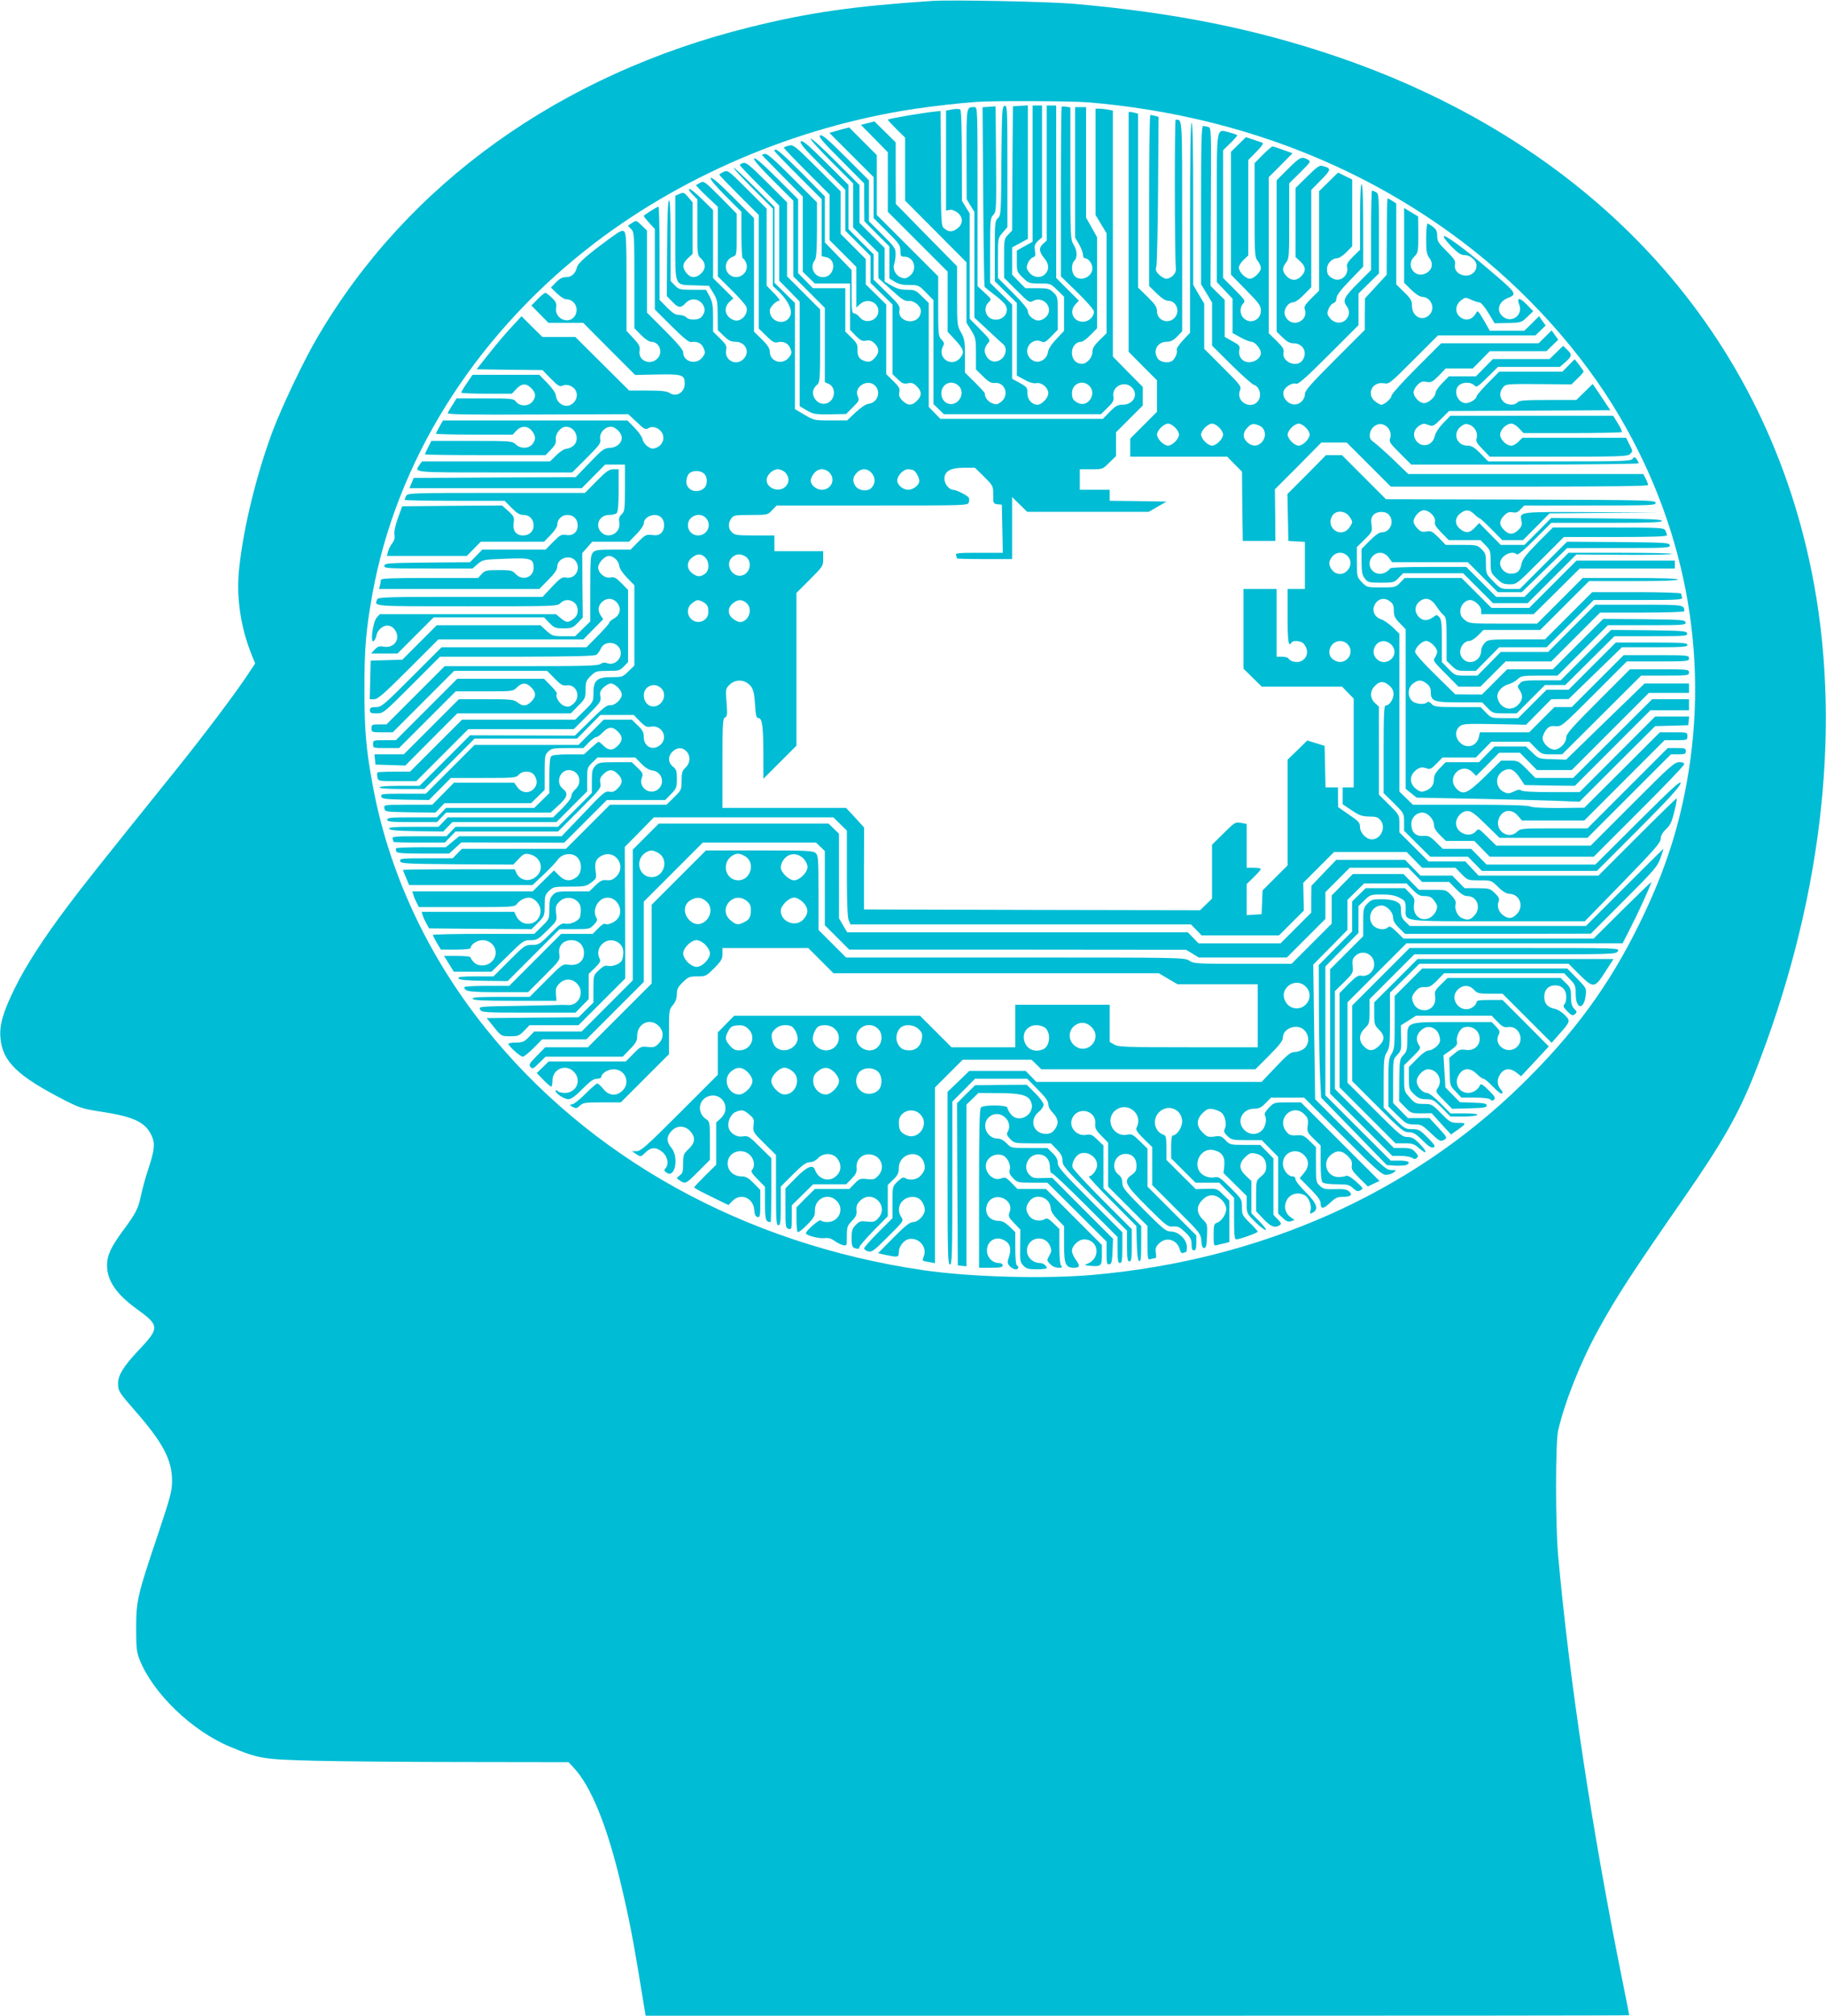 <?xml version="1.0" standalone="no"?>
<!DOCTYPE svg PUBLIC "-//W3C//DTD SVG 20010904//EN"
 "http://www.w3.org/TR/2001/REC-SVG-20010904/DTD/svg10.dtd">
<svg version="1.0" xmlns="http://www.w3.org/2000/svg"
 width="1160pt" height="1280pt" viewBox="0 0 1160 1280"
 preserveAspectRatio="xMidYMid meet">
<g transform="translate(0,1280) scale(0.1,-0.1)"
fill="#00bcd4" stroke="none">
<path d="M5920 12794 c-497 -33 -782 -74 -1150 -165 -1209 -298 -2184 -996
-2754 -1972 -87 -147 -228 -445 -286 -600 -103 -278 -185 -615 -211 -870 -19
-177 9 -370 80 -546 l22 -54 -54 -81 c-78 -117 -271 -373 -438 -581 -512 -636
-605 -754 -698 -878 -158 -210 -266 -378 -337 -522 -75 -152 -99 -235 -91
-317 13 -150 108 -241 412 -397 91 -46 112 -53 231 -71 202 -31 275 -65 315
-147 26 -53 22 -95 -22 -226 -16 -48 -35 -119 -43 -157 -18 -85 -32 -113 -112
-221 -79 -107 -104 -160 -104 -224 0 -96 58 -182 186 -275 150 -109 150 -121
11 -268 -91 -97 -127 -155 -127 -205 0 -51 5 -58 111 -179 173 -198 231 -307
232 -438 0 -68 -8 -99 -90 -345 -130 -385 -138 -419 -138 -595 0 -128 3 -152
23 -202 86 -213 332 -449 571 -549 188 -78 206 -81 541 -90 168 -4 599 -8 959
-8 l653 -1 35 -38 c107 -115 208 -363 293 -717 59 -246 82 -365 156 -822 l5
-33 3124 0 c1719 0 3125 1 3125 3 0 2 -20 104 -45 228 -193 956 -335 1897
-407 2694 -17 194 -17 711 0 790 41 179 143 437 255 640 115 210 213 360 543
836 244 351 347 532 448 786 421 1065 555 2155 380 3113 -289 1582 -1378 2786
-3030 3350 -516 176 -1033 280 -1674 336 -163 14 -776 26 -900 18z m995 -644
c896 -76 1705 -378 2376 -886 404 -306 760 -702 1001 -1114 434 -741 577
-1584 407 -2404 -58 -281 -146 -530 -284 -811 -193 -394 -417 -699 -751 -1025
-706 -689 -1654 -1110 -2714 -1205 -310 -28 -786 -15 -1090 30 -1134 167
-2120 714 -2779 1540 -369 462 -614 992 -715 1547 -41 227 -51 340 -51 603 0
263 10 375 51 605 152 835 635 1613 1357 2184 584 462 1330 781 2089 895 117
17 270 35 393 44 100 8 602 6 710 -3z"/>
<path d="M6284 12122 l-42 -3 4 -565 c2 -310 6 -569 9 -575 4 -5 31 -27 61
-50 30 -22 61 -50 70 -64 28 -43 -5 -95 -61 -95 -58 0 -86 69 -45 110 20 20
20 20 -25 61 l-45 42 0 568 c0 554 0 569 -19 569 -53 0 -51 9 -51 -299 l1
-286 24 -40 25 -40 0 -336 0 -336 83 -77 c45 -42 90 -84 100 -92 26 -22 19
-72 -14 -96 -34 -25 -75 -15 -94 23 -16 29 -12 53 13 82 15 16 11 23 -51 85
l-67 68 0 334 0 335 -25 40 -24 40 -1 287 c0 187 -4 289 -10 293 -6 4 -29 4
-50 0 l-40 -7 0 -317 0 -318 23 4 c13 3 33 -4 50 -17 36 -29 36 -71 1 -99 -33
-26 -55 -26 -84 -3 -21 17 -22 20 -23 382 l-2 365 -30 -3 c-70 -6 -305 -46
-305 -52 0 -3 25 -30 55 -60 l55 -54 0 -200 0 -200 195 -196 195 -196 0 -192
0 -192 30 -48 c28 -46 30 -56 30 -149 l0 -99 45 -44 c36 -36 52 -44 75 -42 66
7 94 -80 38 -121 -23 -17 -30 -18 -57 -7 -26 10 -48 42 -44 61 1 3 -27 34 -63
70 l-64 63 0 106 c0 93 -3 110 -25 149 -24 42 -25 49 -25 232 l0 188 -195 198
-194 198 -1 195 0 196 -67 66 -68 67 -43 -11 -43 -11 86 -87 85 -87 0 -189 0
-189 190 -190 190 -190 0 -191 0 -191 45 -48 c56 -61 63 -80 38 -114 -53 -70
-153 -7 -112 71 9 16 7 24 -10 42 -20 21 -21 33 -21 212 l0 189 -195 195 -195
195 0 190 0 190 -88 88 -88 88 -63 -17 -62 -18 140 -140 141 -141 0 -130 0
-130 85 -85 c77 -76 85 -88 85 -122 0 -34 3 -38 25 -38 63 0 86 -84 33 -123
-23 -17 -31 -18 -57 -8 -33 14 -52 55 -40 86 4 11 8 38 8 60 1 38 -5 46 -84
125 l-85 85 0 130 0 130 -147 147 c-115 115 -151 145 -163 138 -12 -8 15 -39
133 -157 l147 -148 0 -120 1 -120 79 -80 80 -80 0 -102 0 -101 34 -21 c24 -15
50 -21 93 -21 57 0 60 -1 106 -48 l47 -48 0 -330 0 -330 33 -32 33 -32 499 0
499 0 42 41 c36 35 42 46 37 73 -10 63 71 102 117 56 45 -45 10 -110 -58 -110
-32 0 -45 -7 -82 -45 l-44 -45 -516 0 -516 0 -37 38 -37 38 0 330 0 330 -43
42 c-39 39 -47 42 -96 42 -38 0 -64 7 -97 26 l-44 26 0 107 0 106 -80 80 -80
80 0 120 0 120 -147 147 c-81 82 -154 148 -163 148 -8 0 49 -64 128 -143 l142
-142 0 -140 0 -140 80 -80 80 -80 0 -80 0 -81 82 -74 c68 -62 86 -74 111 -71
34 3 77 -32 77 -64 0 -37 -28 -65 -66 -65 -46 0 -78 32 -70 70 5 25 -4 38 -79
111 l-85 83 0 81 0 80 -80 80 -80 80 0 140 0 141 -145 144 c-113 112 -148 141
-157 132 -10 -10 20 -45 135 -160 l147 -147 0 -130 0 -130 80 -80 80 -80 0
-85 0 -86 70 -69 70 -69 0 -221 0 -221 33 -32 c28 -27 38 -31 64 -26 26 5 37
1 57 -19 33 -33 33 -61 1 -92 -31 -32 -59 -32 -92 1 -19 19 -24 32 -20 53 5
23 -1 35 -39 72 l-44 43 0 221 0 221 -65 64 -65 64 0 81 0 80 -80 80 -80 80 0
135 0 135 -149 149 c-142 141 -150 148 -180 141 -17 -3 -31 -10 -31 -13 0 -4
65 -72 145 -152 l145 -145 0 -145 0 -145 85 -85 85 -85 0 -129 0 -129 23 21
c44 42 117 15 117 -43 0 -60 -81 -87 -118 -40 -11 14 -27 25 -36 25 -14 0 -16
18 -16 138 l0 137 -85 88 -85 88 0 146 0 146 -147 149 c-131 131 -173 166
-173 140 0 -4 68 -75 150 -157 l150 -150 0 -181 0 -181 28 -6 c71 -14 54 -127
-20 -127 -55 0 -86 62 -53 106 11 15 14 56 15 194 l0 175 -156 156 c-117 117
-161 155 -175 152 -11 -3 -19 -6 -19 -7 0 -1 59 -60 130 -133 l130 -131 0
-239 0 -239 38 -37 38 -37 112 0 112 0 0 -147 0 -147 36 -38 c31 -31 42 -36
66 -31 22 4 35 0 53 -17 32 -30 32 -64 -1 -96 -19 -20 -31 -24 -52 -19 -41 10
-56 30 -55 74 2 32 -4 44 -38 77 l-39 38 0 138 0 138 -103 0 -103 0 -47 48
-47 48 0 234 0 235 -135 135 c-90 90 -138 131 -145 124 -6 -6 34 -53 120 -139
l130 -130 0 -240 0 -240 100 -100 100 -100 0 -236 0 -236 25 -11 c48 -22 42
-102 -10 -122 -34 -13 -70 5 -85 40 -12 30 -5 55 24 80 14 11 16 47 16 244 l0
231 -105 105 -105 105 0 235 0 235 -129 129 c-107 106 -132 127 -150 121 -11
-3 -21 -9 -21 -13 0 -4 56 -63 125 -132 l125 -125 0 -239 0 -238 65 -66 65
-67 0 -332 0 -332 45 -27 c42 -24 54 -26 148 -25 l102 2 43 43 c40 40 42 44
31 70 -27 59 63 114 110 67 40 -40 15 -109 -41 -115 -17 -2 -49 -23 -82 -54
l-55 -52 -105 0 c-102 0 -106 1 -165 36 l-61 36 0 337 0 337 -65 64 -65 64 0
241 0 240 -130 130 c-71 71 -130 125 -130 120 0 -6 56 -66 125 -135 l125 -125
0 -245 0 -246 41 -39 c56 -56 83 -112 70 -148 -27 -70 -131 -45 -131 31 0 21
39 62 60 62 8 0 -7 22 -33 48 l-47 48 0 244 0 245 -123 123 c-120 120 -124
123 -150 111 -15 -7 -27 -15 -27 -18 0 -4 56 -62 125 -131 l125 -125 0 -360 0
-361 48 -47 c36 -36 52 -45 69 -41 38 10 70 -4 83 -37 11 -27 11 -33 -7 -57
-40 -54 -123 -30 -123 36 0 20 -14 41 -50 77 l-50 49 0 361 0 360 -134 134
c-89 89 -136 129 -141 121 -5 -8 29 -49 94 -114 l101 -101 0 -148 c0 -81 4
-147 8 -147 5 0 14 -11 20 -25 31 -67 -56 -127 -108 -75 -34 34 -21 93 26 110
24 9 24 11 24 141 l0 132 -103 105 c-99 99 -105 104 -128 92 -13 -7 -25 -14
-27 -15 -2 -2 28 -34 67 -71 l71 -67 0 -221 0 -221 86 -85 c47 -47 90 -95 95
-108 17 -44 -34 -101 -78 -85 -57 20 -71 78 -28 117 l24 22 -64 64 -65 64 0
216 0 216 -68 67 c-37 37 -74 67 -82 67 -8 0 -2 -13 18 -33 l32 -33 0 -178 c0
-164 1 -179 20 -194 33 -29 36 -67 6 -96 -33 -34 -69 -33 -95 0 -29 37 -26 61
9 94 l30 28 0 164 0 163 -28 33 c-26 31 -31 32 -55 21 l-27 -12 0 -267 c0
-318 -9 -298 125 -302 l89 -3 27 -45 c25 -40 28 -55 28 -140 l1 -96 38 -37
c29 -29 46 -37 73 -37 61 0 94 -58 58 -103 -44 -57 -130 -19 -116 52 5 23 -1
35 -39 72 l-44 43 0 91 c0 74 -4 97 -22 133 l-23 42 -86 0 c-80 0 -87 2 -112
28 l-27 28 0 258 c0 172 -3 257 -10 254 -7 -2 -11 -108 -12 -306 l-2 -302 34
-35 c40 -42 55 -43 86 -9 32 33 79 30 107 -7 20 -28 17 -57 -9 -84 -20 -19
-78 -19 -94 0 -7 8 -27 15 -44 15 -25 0 -42 11 -79 48 l-47 48 0 298 c0 164
-3 296 -7 294 -26 -11 -93 -54 -93 -59 0 -4 16 -24 35 -45 l35 -38 0 -256 0
-255 105 -105 c78 -77 111 -104 126 -102 39 6 66 -7 79 -39 11 -27 11 -33 -7
-57 -38 -52 -123 -31 -123 31 0 15 -36 58 -115 137 l-115 115 0 260 0 261 -34
33 c-33 32 -34 33 -60 16 l-27 -18 21 -22 c19 -20 20 -33 20 -325 l0 -304 42
-43 c25 -25 51 -43 64 -43 49 0 76 -59 47 -99 -43 -57 -131 -26 -120 42 4 27
-2 39 -39 79 l-44 47 0 309 c0 261 -2 311 -15 322 -12 10 -27 3 -87 -41 -148
-108 -206 -159 -213 -187 -10 -40 -34 -62 -70 -62 -22 0 -40 -9 -63 -33 l-32
-33 38 -37 c21 -20 46 -37 56 -37 53 0 85 -53 61 -101 -34 -65 -134 -26 -122
47 4 26 0 37 -27 63 -17 17 -36 31 -42 31 -5 0 -28 -18 -49 -40 l-39 -40 54
-55 54 -55 111 0 110 0 165 -166 165 -165 141 3 c158 3 174 -2 174 -58 0 -55
-52 -88 -95 -60 -19 12 -51 16 -141 16 l-117 0 -171 170 -171 170 -105 0 -104
0 -67 66 -66 66 -45 -49 c-61 -65 -93 -103 -173 -203 l-67 -85 209 -3 209 -2
53 -54 c46 -47 57 -53 75 -45 30 14 74 -5 86 -37 14 -35 -6 -75 -43 -88 -36
-13 -81 18 -85 60 -2 19 -22 47 -55 82 l-51 52 -212 0 -212 0 -36 -53 c-20
-29 -36 -56 -36 -60 0 -4 72 -7 161 -7 l161 0 28 30 c34 36 63 38 95 5 30 -29
32 -55 7 -86 -25 -30 -78 -31 -103 -1 -16 21 -25 22 -198 22 l-181 0 -25 -41
c-15 -22 -28 -46 -31 -52 -3 -9 134 -11 571 -9 l576 2 54 -50 c48 -46 55 -50
74 -39 28 18 72 1 89 -34 17 -35 -2 -77 -41 -91 -22 -8 -32 -6 -55 11 -15 11
-28 31 -30 44 -2 13 -24 45 -50 72 l-46 47 -586 0 -586 0 -22 -39 c-12 -21
-22 -41 -22 -45 0 -3 109 -6 243 -6 l244 0 23 25 c31 33 72 33 99 -1 26 -33
26 -55 3 -85 -25 -29 -74 -30 -105 -1 -23 21 -30 22 -280 22 l-257 0 -20 -40
c-11 -21 -20 -42 -20 -45 0 -3 172 -5 383 -5 l383 0 34 35 c27 28 34 43 31 66
-3 37 31 79 65 79 61 0 92 -83 45 -122 -13 -10 -33 -18 -44 -18 -12 0 -40 -18
-62 -40 l-41 -40 -407 0 -406 0 -16 -22 c-34 -49 -48 -48 477 -48 l493 0 92
92 c82 82 91 94 86 120 -7 37 28 78 68 78 30 0 69 -40 69 -70 0 -34 -33 -62
-76 -64 -36 -2 -48 -10 -128 -94 l-89 -92 -514 -2 -515 -3 -13 -32 -14 -33
547 0 548 0 74 75 74 75 63 0 63 0 0 -148 c0 -138 -2 -150 -21 -168 -15 -14
-19 -26 -15 -50 13 -67 -67 -111 -114 -64 -43 43 -13 110 49 110 20 0 42 5 49
12 8 8 12 55 12 145 l0 133 -33 0 c-27 0 -45 -12 -107 -75 l-74 -75 -563 0
c-546 0 -563 -1 -573 -19 -5 -11 -10 -22 -10 -25 0 -3 143 -6 318 -6 l318 0
44 -45 c34 -34 52 -45 76 -45 38 0 64 -27 64 -67 0 -37 -27 -63 -67 -63 -44 0
-67 30 -60 80 5 36 2 42 -34 75 l-39 35 -318 -2 -317 -3 -27 -75 c-17 -47 -25
-86 -22 -105 4 -21 -1 -38 -15 -56 -11 -14 -23 -38 -26 -52 l-7 -27 254 0 254
0 44 45 44 45 201 0 201 0 42 43 c23 23 42 52 42 63 0 36 28 64 64 64 40 0 66
-26 66 -67 0 -42 -30 -67 -73 -60 -31 5 -39 0 -83 -44 l-48 -49 -201 0 -201 0
-39 -40 -39 -40 -270 -2 c-249 -3 -271 -4 -274 -20 -3 -17 15 -18 278 -18
l282 0 33 29 c32 27 36 28 176 33 163 7 179 1 179 -58 0 -61 -71 -85 -114 -39
-21 23 -30 25 -108 25 -77 0 -87 -2 -108 -25 l-23 -25 -309 0 c-240 0 -308 -3
-308 -12 0 -7 -3 -23 -6 -35 l-6 -23 509 0 509 0 57 58 c40 40 57 65 57 83 0
53 78 80 113 41 42 -46 6 -119 -54 -110 -29 5 -38 -1 -92 -58 l-60 -64 -522 0
c-468 0 -524 -2 -529 -16 -18 -46 -42 -44 569 -44 562 0 575 0 595 20 41 41
110 13 110 -45 0 -24 -7 -39 -26 -54 -34 -27 -46 -26 -82 4 l-30 25 -559 0
-560 0 -20 -22 c-25 -29 -43 -169 -18 -148 7 6 15 23 17 37 2 14 15 35 30 46
34 26 73 16 93 -23 28 -55 -15 -108 -79 -96 -26 5 -37 1 -56 -19 l-23 -25 84
0 84 0 115 115 115 115 350 0 351 0 34 -35 c31 -32 39 -35 90 -35 51 0 59 3
89 34 l33 34 -2 205 -1 205 32 36 31 36 117 0 117 0 47 48 c26 26 47 57 47 68
0 48 80 73 113 36 23 -25 21 -75 -3 -97 -14 -13 -30 -16 -59 -12 -36 4 -42 1
-87 -44 l-48 -49 -112 0 c-95 0 -113 -3 -127 -18 -15 -16 -17 -47 -17 -228 l0
-210 -48 -47 -48 -47 -72 0 c-68 0 -74 2 -111 35 l-38 35 -329 0 -329 0 -110
-110 -109 -109 -101 -3 -100 -3 -3 -122 -3 -123 28 0 c23 0 62 34 218 190
l190 190 460 0 461 0 63 64 63 64 -17 26 c-22 33 -13 70 20 92 32 21 69 12 91
-21 22 -33 11 -72 -26 -93 -17 -9 -30 -21 -30 -27 0 -5 -33 -42 -72 -82 l-72
-73 -461 0 -460 0 -190 -190 c-179 -179 -192 -190 -227 -190 -31 0 -38 -4 -38
-20 0 -17 7 -20 43 -20 42 0 45 3 222 180 l180 180 490 0 c370 1 494 4 505 13
8 7 21 24 27 39 23 51 103 46 123 -7 19 -51 -33 -105 -83 -86 -15 6 -29 4 -42
-5 -15 -12 -105 -14 -505 -14 l-485 0 -185 -185 -185 -185 -47 0 c-45 0 -48
-2 -48 -25 0 -24 2 -25 68 -25 l67 0 195 195 195 195 295 0 296 0 47 -48 c39
-40 53 -48 76 -44 67 9 95 -79 39 -121 -23 -17 -31 -18 -57 -8 -28 12 -57 62
-43 75 3 4 -14 27 -38 51 l-44 45 -276 0 -275 0 -195 -195 -195 -195 -72 0
c-71 0 -73 -1 -73 -25 0 -25 1 -25 83 -25 l82 0 180 180 180 180 182 0 c181 0
182 0 207 25 32 32 60 32 91 0 32 -31 32 -59 0 -90 -29 -30 -54 -32 -88 -5
-23 18 -40 20 -199 20 l-173 0 -175 -175 -175 -175 -93 0 -93 0 3 -32 3 -33
95 -3 95 -3 165 166 165 165 360 0 361 0 47 48 c45 45 47 51 47 103 0 49 4 58
33 87 31 30 37 32 108 32 69 0 77 2 102 28 l27 28 0 229 0 229 -42 43 c-35 35
-46 41 -70 36 -35 -7 -78 28 -78 64 0 29 42 73 68 73 30 0 63 -32 66 -63 2
-17 21 -46 49 -75 l47 -48 0 -255 0 -255 -38 -37 c-36 -36 -41 -37 -108 -37
-92 0 -114 -20 -114 -101 0 -53 -1 -56 -58 -112 l-58 -57 -359 0 -360 0 -165
-165 -165 -165 -101 0 c-55 0 -103 -2 -106 -5 -3 -3 -3 -17 0 -30 4 -25 4 -25
126 -25 l121 0 165 165 165 165 335 0 335 0 88 88 c81 81 87 90 81 119 -5 26
-1 37 19 57 15 14 36 26 47 26 27 0 70 -43 70 -70 0 -31 -45 -72 -75 -68 -19
2 -45 -18 -123 -95 l-100 -98 -333 1 -333 1 -160 -160 -161 -161 -128 0 c-78
0 -127 -4 -127 -10 0 -6 54 -10 143 -10 l142 0 160 160 160 160 325 0 326 0
74 75 74 75 106 0 106 0 39 -40 c34 -34 44 -39 70 -34 68 12 112 -67 62 -114
-46 -43 -107 -16 -107 47 0 30 -7 44 -38 74 l-38 37 -90 0 -89 0 -80 -80 -80
-80 -330 0 -330 0 -155 -155 -155 -155 -143 0 c-131 0 -143 -1 -140 -17 3 -16
20 -18 153 -21 l150 -2 70 70 69 70 207 0 c193 0 207 1 224 20 25 28 79 27 99
-2 22 -31 20 -64 -4 -88 -30 -30 -75 -26 -102 10 l-22 30 -191 0 -191 0 -69
-70 -69 -70 -154 0 c-153 0 -153 0 -150 -22 3 -23 6 -23 163 -26 l161 -2 29
30 29 30 275 0 275 0 43 42 43 42 0 111 c0 104 2 113 23 133 21 20 34 22 123
22 l100 0 34 35 c19 19 40 35 48 35 8 0 27 14 42 30 34 36 63 38 95 5 32 -31
32 -59 0 -90 -31 -32 -59 -32 -91 0 -14 14 -28 25 -31 25 -3 0 -25 -18 -49
-40 l-44 -40 -98 0 c-63 0 -102 -4 -110 -12 -8 -8 -12 -50 -12 -123 l0 -111
-48 -47 -48 -47 -280 0 -280 0 -29 -30 -29 -30 -158 0 c-134 0 -158 -2 -158
-15 0 -13 24 -15 158 -15 l158 0 29 30 29 30 332 0 332 0 51 47 c57 52 63 76
26 105 -46 36 -20 118 38 118 65 0 92 -78 42 -122 -14 -12 -25 -31 -25 -43 0
-12 -24 -44 -58 -78 l-58 -57 -335 0 -335 0 -29 -30 -29 -30 -159 0 c-122 0
-158 -3 -155 -12 4 -10 49 -14 174 -16 l170 -2 29 30 29 30 331 0 330 0 98 98
97 97 0 76 c0 72 1 76 33 107 l33 32 120 0 120 0 38 -39 c25 -26 50 -41 69
-43 65 -7 86 -88 32 -124 -52 -34 -120 19 -98 76 10 26 7 32 -26 64 l-37 36
-105 0 c-97 0 -107 -2 -127 -23 -19 -20 -22 -35 -22 -98 l0 -74 -108 -108
-107 -107 -326 0 -325 0 -29 -30 -29 -30 -174 0 c-155 0 -173 -2 -168 -16 3
-9 6 -18 6 -20 0 -2 73 -4 163 -4 l163 0 34 35 34 35 326 0 325 0 138 138
c130 131 137 139 131 169 -5 26 -1 37 19 57 33 33 61 33 92 1 32 -31 32 -59
-1 -92 -19 -19 -32 -24 -53 -20 -26 5 -40 -7 -165 -139 l-138 -144 -325 0
-326 0 -43 -35 -42 -35 -155 0 c-84 0 -156 -3 -160 -6 -3 -3 -3 -12 0 -20 4
-11 38 -14 170 -14 l166 0 39 35 39 36 326 -1 327 -1 135 135 136 136 186 0
185 0 37 38 c34 35 37 42 37 96 0 50 -3 61 -25 78 -32 25 -33 67 -2 96 29 27
61 28 87 2 28 -28 26 -76 -5 -104 -21 -20 -25 -32 -25 -83 0 -57 -1 -60 -48
-106 l-48 -47 -179 0 -180 0 -140 -140 -140 -140 -330 0 -331 0 -29 -30 -29
-30 -169 0 c-155 0 -168 -1 -165 -17 3 -17 29 -18 361 -21 l358 -2 34 36 c30
32 39 36 67 30 74 -15 99 -96 44 -142 -42 -37 -103 -26 -125 22 l-11 24 -355
0 c-195 0 -355 -2 -355 -4 0 -2 9 -25 20 -50 l19 -46 392 0 392 0 71 67 c39
37 78 78 86 90 31 48 105 53 135 10 25 -36 19 -92 -11 -116 -39 -30 -77 -27
-114 11 l-31 31 -67 -66 -68 -67 -382 0 -383 0 7 -22 c3 -13 13 -35 21 -50
l14 -28 304 0 c284 0 305 1 317 18 16 23 51 42 77 42 36 0 75 -43 75 -83 0
-92 -118 -115 -156 -31 l-11 24 -294 0 -294 0 6 -22 c4 -13 15 -36 24 -53 l17
-30 326 -3 325 -2 42 42 c40 41 41 45 41 109 0 58 3 68 28 92 27 26 33 27 131
27 95 0 105 2 137 26 33 25 34 30 28 69 -8 57 1 82 38 101 85 44 161 -64 93
-132 -19 -19 -34 -25 -60 -23 -28 3 -41 -3 -73 -34 l-38 -37 -105 0 c-97 0
-107 -2 -127 -23 -18 -19 -22 -35 -22 -88 0 -64 0 -65 -48 -112 l-48 -47 -322
0 c-177 0 -322 -3 -322 -7 0 -3 11 -26 25 -50 l26 -43 94 0 c57 0 95 4 95 10
0 23 41 50 75 50 75 0 112 -84 60 -135 -31 -32 -86 -34 -115 -5 -11 11 -20 25
-20 30 0 6 -35 10 -85 10 l-84 0 31 -50 31 -50 120 0 120 0 102 100 c97 96
103 100 145 100 41 0 49 5 107 62 62 61 62 61 56 109 -5 42 -2 50 20 73 50 50
137 19 137 -49 0 -18 -3 -41 -6 -50 -10 -24 -62 -47 -92 -40 -23 5 -36 -4 -97
-65 -66 -66 -72 -70 -115 -70 -44 0 -48 -3 -145 -100 l-100 -100 -113 0 c-87
0 -113 -3 -110 -12 4 -10 46 -14 159 -16 l154 -2 165 165 165 165 96 0 c91 0
96 1 122 28 19 20 24 31 17 42 -32 51 10 130 70 130 67 0 106 -89 60 -138 -22
-23 -63 -38 -78 -28 -5 3 -24 -10 -42 -29 l-34 -35 -101 0 -100 0 -165 -165
-165 -165 -142 0 c-79 0 -143 -4 -143 -8 0 -28 30 -32 214 -32 l191 0 101 101
c100 100 102 102 97 141 -8 52 24 88 77 88 48 0 80 -33 80 -82 0 -52 -39 -82
-96 -74 -40 5 -41 5 -144 -99 l-105 -105 -183 0 c-143 0 -183 -3 -179 -12 3
-10 65 -13 268 -13 l264 0 -3 42 c-3 34 1 47 22 68 33 33 79 33 111 0 52 -51
15 -141 -55 -137 -16 1 -36 1 -42 1 -7 -1 -129 -3 -271 -6 -252 -4 -257 -4
-247 -23 10 -19 23 -20 308 -20 l298 0 42 43 42 43 0 80 0 80 40 39 c31 30 37
42 30 56 -17 31 -11 69 15 94 49 50 135 17 135 -51 0 -20 -4 -44 -10 -54 -12
-22 -61 -40 -90 -33 -15 4 -31 -4 -56 -28 -34 -32 -34 -34 -34 -119 l0 -86
-48 -47 -47 -47 -292 -2 -291 -3 46 -57 c47 -58 47 -58 103 -58 50 0 58 3 89
35 l34 35 156 0 155 0 149 149 148 148 -1 418 -2 417 93 94 92 94 570 0 570 0
43 -42 43 -42 0 -273 c0 -185 4 -280 12 -298 l11 -25 1082 0 1081 0 34 -35 34
-35 246 0 245 0 79 79 79 79 -2 88 -2 88 98 98 98 98 230 0 231 0 49 -50 49
-50 106 0 106 0 39 -40 c39 -40 40 -40 114 -40 75 0 75 0 118 -42 31 -31 53
-43 75 -44 64 -3 91 -82 43 -129 -28 -29 -51 -31 -83 -9 -31 21 -44 58 -32 88
7 20 3 29 -24 55 -30 29 -36 31 -112 31 l-80 0 -39 40 -39 40 -101 0 -101 0
-49 50 -49 50 -218 0 -219 0 -79 -82 -79 -83 -1 -85 0 -85 -98 -98 -97 -97
-261 0 -260 0 -34 35 -34 35 -1082 0 -1082 0 -26 44 -26 45 0 268 0 269 -33
32 -33 32 -540 0 -539 0 -83 -83 -82 -82 0 -415 0 -415 -162 -162 -163 -163
-150 0 -151 0 -34 -35 c-29 -30 -40 -35 -82 -35 -26 0 -48 -4 -48 -8 0 -14 75
-82 91 -82 8 0 39 25 69 55 l54 55 141 0 140 0 183 183 182 182 0 255 0 255
188 188 187 187 360 0 359 0 28 -27 28 -27 0 -236 0 -235 78 -78 77 -77 1070
0 1070 -1 40 -24 40 -25 280 0 280 0 123 123 122 122 0 85 0 85 78 78 77 77
186 0 185 0 44 -45 44 -45 86 0 86 0 44 -45 c31 -32 52 -45 72 -45 63 0 90
-78 43 -125 -27 -28 -42 -30 -79 -14 -28 13 -47 57 -39 89 4 15 -4 31 -28 56
-32 34 -34 34 -119 34 l-86 0 -49 50 -49 50 -161 0 -161 0 -67 -68 -67 -68 0
-89 0 -90 -128 -128 -127 -127 -310 0 c-293 0 -312 1 -340 20 -29 20 -49 20
-1105 20 l-1075 0 -88 88 -87 87 0 236 c0 216 -2 237 -18 252 -17 15 -56 17
-358 17 l-339 0 -173 -173 -172 -172 0 -250 0 -250 -203 -203 -202 -202 -135
0 -136 0 -53 -54 c-47 -48 -53 -57 -41 -71 12 -14 18 -12 55 25 l41 40 245 0
245 0 46 48 c39 39 46 53 46 85 0 79 83 117 137 62 33 -33 33 -78 -1 -112 -22
-22 -32 -25 -69 -21 -41 5 -46 3 -91 -43 l-48 -49 -245 0 -245 0 -38 -37 -38
-37 42 -43 c23 -24 46 -43 50 -43 4 0 8 18 8 39 0 73 84 108 135 56 53 -52 18
-135 -56 -135 -19 0 -40 5 -47 12 -9 9 -12 9 -12 1 0 -18 55 -53 82 -53 16 0
45 21 88 65 49 49 71 65 92 65 15 0 28 5 28 10 0 24 41 50 79 50 73 0 108 -84
56 -135 -38 -38 -87 -34 -122 10 -15 19 -33 35 -38 35 -6 0 -39 -29 -75 -65
-35 -35 -73 -66 -84 -67 -20 -3 -20 -4 2 -17 21 -11 27 -10 46 8 20 19 34 21
141 21 l119 0 153 153 153 153 0 141 c0 136 1 143 25 171 17 21 25 42 25 69 0
32 7 46 38 76 34 34 43 37 93 37 53 0 56 2 107 53 44 44 52 58 52 90 l0 37
273 0 272 0 80 -80 80 -80 1033 0 1034 0 59 -35 60 -35 255 0 254 0 0 -200 0
-200 -441 0 c-399 0 -444 2 -470 17 l-29 17 0 118 0 118 -300 0 -300 0 0 -135
0 -135 -203 0 -202 0 -100 100 -100 100 -590 0 -591 0 -52 -53 -52 -53 0 -134
0 -135 -243 -243 c-208 -208 -246 -242 -272 -242 l-30 0 28 -19 c28 -18 28
-18 57 10 35 36 69 37 109 3 33 -28 42 -78 19 -103 -11 -10 -9 -15 6 -27 55
-40 81 98 31 158 -31 37 -32 69 -1 104 33 39 89 39 122 0 34 -39 31 -72 -11
-112 -32 -30 -35 -37 -35 -93 0 -50 -3 -62 -22 -75 -12 -9 -20 -17 -17 -19 54
-40 50 -41 132 41 l77 77 0 122 c0 118 -1 121 -25 137 -57 38 -49 122 14 144
88 31 149 -75 81 -138 l-30 -28 0 -134 0 -134 -70 -69 c-38 -38 -70 -72 -70
-75 0 -4 49 -30 109 -59 l109 -53 25 26 c53 53 133 20 139 -57 2 -30 8 -43 21
-45 15 -3 17 6 17 84 l0 88 -42 43 c-34 34 -49 43 -78 43 -58 1 -97 47 -85
101 13 60 95 80 140 34 27 -26 33 -73 13 -93 -9 -9 -2 -23 35 -60 l47 -48 0
-106 c0 -103 4 -118 36 -118 2 0 4 91 4 203 l0 203 -73 72 c-68 67 -74 71
-107 66 -42 -7 -85 21 -92 60 -7 36 17 85 47 96 39 15 50 13 85 -17 29 -24 32
-31 27 -69 -4 -41 -3 -44 69 -115 l74 -73 0 -223 c0 -192 2 -223 15 -223 13 0
15 20 15 123 l0 122 78 78 c60 60 84 77 106 77 18 0 38 10 52 25 33 36 95 35
123 -1 28 -36 27 -79 -4 -109 -44 -45 -116 -26 -138 38 -13 35 -51 19 -120
-51 l-67 -68 0 -126 c0 -117 1 -126 20 -131 19 -5 20 0 20 72 l0 77 68 67 68
67 105 0 105 0 34 35 c27 28 34 42 32 68 -5 49 29 87 77 87 75 0 111 -82 60
-136 -21 -23 -30 -25 -70 -21 -43 5 -49 3 -80 -29 l-33 -34 -110 0 -109 0 -59
-58 -58 -59 0 -76 c0 -42 4 -78 8 -81 5 -3 32 18 60 47 44 45 50 57 49 89 -2
78 84 118 138 63 52 -51 15 -135 -59 -135 -19 0 -38 5 -42 11 -6 10 -94 -66
-94 -82 0 -14 86 -36 119 -31 23 3 41 -2 61 -16 15 -12 40 -24 54 -28 26 -6
26 -6 26 57 0 57 3 66 32 96 26 27 32 40 29 68 -2 26 4 41 23 60 76 76 188
-33 115 -111 -21 -23 -30 -25 -70 -21 -41 5 -49 3 -73 -22 -22 -23 -26 -36
-26 -83 0 -42 4 -57 16 -62 24 -9 34 -7 34 6 0 6 41 53 90 104 l90 91 0 100 0
99 35 34 c28 27 35 42 35 72 0 95 128 125 159 38 12 -35 7 -56 -22 -87 -22
-24 -70 -31 -97 -13 -11 7 -23 1 -47 -22 -33 -32 -33 -32 -33 -133 l0 -100
-90 -90 c-49 -49 -90 -95 -90 -102 0 -7 12 -16 26 -19 23 -6 38 5 126 94 99
98 100 100 84 123 -23 34 -20 76 9 104 27 28 79 33 107 11 23 -17 39 -61 31
-83 -11 -33 -46 -63 -72 -63 -20 0 -51 -24 -125 -99 l-98 -99 51 -11 c76 -16
81 -15 81 18 0 36 32 77 64 83 63 12 118 -50 95 -109 -11 -31 -13 -29 34 -37
l37 -7 0 558 0 558 88 88 88 88 219 0 218 0 32 -31 31 -30 680 0 679 0 88 88
c64 64 87 94 87 113 0 62 94 93 138 46 32 -34 30 -89 -4 -116 -15 -12 -41 -21
-58 -21 -26 0 -45 -15 -121 -95 l-90 -95 -716 0 -715 0 -34 35 -34 35 -179 0
-179 0 -69 -67 -69 -66 0 -549 c0 -480 2 -548 15 -548 13 0 15 64 15 517 l0
518 72 72 72 73 166 0 166 0 67 -68 c49 -49 67 -75 67 -94 0 -16 12 -38 30
-56 35 -36 38 -69 9 -106 -15 -19 -30 -26 -54 -26 -80 0 -109 87 -47 139 18
14 32 35 32 46 0 12 -24 44 -54 74 l-53 53 -164 -1 -164 -2 -58 -57 -57 -57 2
-515 3 -515 28 -3 27 -3 0 513 0 514 38 37 38 37 124 -1 c139 0 188 -12 207
-49 41 -79 -72 -153 -126 -84 -12 15 -21 33 -21 40 0 18 -150 20 -168 2 -9 -9
-12 -137 -12 -515 l0 -503 75 0 c60 0 75 3 75 15 0 9 -9 15 -24 15 -41 0 -76
36 -76 79 0 61 55 95 109 66 38 -19 48 -54 31 -106 -12 -35 -11 -41 5 -59 10
-11 26 -20 37 -20 19 0 24 15 8 25 -6 3 -10 51 -10 109 l0 102 -37 36 c-28 26
-47 36 -72 36 -61 1 -94 57 -66 112 41 78 170 26 139 -57 -10 -25 -7 -32 29
-70 l39 -41 -1 -102 c-2 -94 0 -105 20 -126 19 -20 32 -24 86 -24 35 0 63 4
63 8 0 14 -23 32 -42 32 -59 0 -100 57 -78 109 26 63 115 62 141 -1 11 -27 10
-35 -5 -61 -16 -29 -16 -31 5 -53 14 -15 34 -24 53 -24 23 0 27 3 18 12 -8 8
-12 50 -12 123 l0 111 -38 37 c-28 27 -41 34 -52 27 -30 -19 -78 -11 -99 16
-27 34 -27 64 0 98 41 52 128 24 134 -43 1 -22 15 -45 44 -75 l41 -42 0 -115
c0 -127 9 -149 63 -149 37 0 40 12 12 50 -14 19 -25 44 -25 57 0 33 43 73 77
73 91 0 109 -116 25 -153 -27 -11 -26 -11 17 -15 67 -5 71 -1 71 70 l0 63
-177 177 -178 178 -90 0 -91 0 -38 39 c-35 36 -40 38 -67 28 -57 -22 -119 56
-88 111 17 32 56 47 92 38 33 -8 61 -58 52 -93 -5 -20 0 -33 21 -54 27 -28 31
-29 123 -29 l95 0 188 -187 188 -187 0 -74 c0 -65 2 -73 18 -70 14 3 17 16 20
83 l3 79 -193 193 -193 194 -45 -1 c-72 -3 -79 -1 -100 20 -46 46 -9 130 56
130 44 0 74 -32 74 -80 0 -26 5 -40 13 -40 7 0 103 -91 215 -203 l202 -202 0
-83 c0 -66 3 -82 15 -82 12 0 15 18 15 98 l0 97 -205 205 c-177 177 -205 209
-205 235 0 22 -10 41 -33 63 l-33 32 -115 0 c-115 0 -115 0 -144 30 -18 19
-39 30 -56 30 -73 0 -109 95 -52 140 65 51 157 -30 113 -100 -7 -11 -2 -22 17
-42 26 -27 29 -28 143 -28 l116 0 37 -38 c28 -29 37 -46 37 -73 0 -31 17 -51
205 -239 l205 -205 0 -97 c0 -80 3 -98 15 -98 12 0 15 18 15 103 l0 102 -185
185 c-102 102 -188 195 -191 207 -6 23 10 61 35 80 44 34 121 -7 121 -65 0
-29 -31 -72 -53 -72 -6 0 59 -71 145 -157 l157 -158 3 -109 c2 -77 7 -111 16
-114 9 -3 12 23 12 110 l0 113 -120 120 -120 120 0 135 0 136 -38 37 c-33 32
-43 36 -70 31 -59 -12 -113 47 -92 100 31 84 156 59 148 -30 -2 -28 4 -41 40
-77 l42 -43 0 -140 0 -139 125 -125 125 -125 0 -108 c0 -95 2 -108 16 -103 9
3 22 6 29 6 10 0 12 9 8 34 -4 28 -1 39 20 60 46 46 117 24 133 -40 4 -17 11
-23 21 -20 8 3 17 6 19 6 2 0 4 15 4 33 0 46 -53 97 -101 97 -31 0 -48 14
-172 138 -121 122 -137 141 -137 171 0 23 -7 39 -25 53 -53 42 -22 131 45 131
43 0 70 -28 70 -74 0 -30 -6 -42 -30 -59 -55 -39 -45 -60 98 -203 122 -121
130 -128 165 -125 31 2 43 -4 77 -37 33 -32 40 -46 40 -77 0 -27 4 -38 15 -38
11 0 15 12 15 48 l0 47 -155 155 -155 155 0 120 0 121 -49 48 c-43 42 -52 47
-79 41 -90 -19 -147 98 -75 155 76 59 178 -25 134 -109 -8 -14 1 -28 45 -72
l54 -53 0 -121 0 -120 155 -155 c150 -149 154 -155 157 -199 2 -33 7 -46 18
-46 12 0 16 16 18 76 3 74 2 78 -28 107 -40 41 -41 83 -1 123 20 20 39 29 61
29 42 0 90 -47 90 -88 0 -33 -31 -78 -60 -87 -17 -6 -20 -15 -20 -77 0 -68 1
-70 23 -64 12 4 34 9 50 12 l27 7 0 131 0 132 -40 39 c-38 38 -41 38 -106 36
l-67 -2 -94 93 -93 93 0 77 c0 66 -3 77 -19 83 -57 18 -73 98 -28 142 56 57
147 20 147 -59 0 -38 -34 -88 -60 -88 -6 0 -10 -29 -10 -73 l0 -72 78 -78 77
-77 76 0 75 0 47 -48 47 -48 0 -132 c0 -102 3 -132 13 -132 21 0 137 41 137
49 0 4 -22 29 -50 56 -47 46 -50 52 -50 100 0 49 -2 52 -73 123 -66 66 -76 72
-104 66 -19 -4 -41 0 -61 10 -89 46 -35 187 62 162 49 -12 69 -42 64 -96 l-5
-49 74 -73 73 -72 0 -56 c0 -54 2 -57 53 -108 29 -29 59 -52 67 -52 8 0 -9 24
-38 53 l-52 53 0 102 0 103 -35 33 c-45 42 -46 77 -5 118 26 25 36 29 63 24
46 -9 71 -38 71 -82 0 -29 -7 -43 -32 -64 -32 -26 -32 -27 -32 -124 l0 -97 46
-49 c46 -49 73 -60 104 -40 12 8 10 14 -13 38 l-27 28 0 179 0 179 -42 43 -42
43 -96 0 c-94 0 -97 1 -125 30 -25 26 -33 29 -71 23 -38 -5 -46 -2 -73 25 -42
41 -42 83 -1 124 27 26 36 30 67 25 19 -4 44 -14 54 -23 23 -21 34 -76 20
-101 -8 -17 -5 -25 17 -47 26 -24 34 -26 123 -26 l95 0 52 -53 52 -53 0 -180
0 -180 29 -28 c22 -21 35 -26 52 -21 l23 8 -26 19 c-34 24 -44 68 -24 106 21
41 72 56 115 32 25 -13 45 -64 37 -95 -6 -24 -5 -25 14 -15 39 21 26 60 -45
130 -36 35 -65 72 -65 82 0 11 -7 18 -18 18 -30 0 -62 42 -62 81 0 72 84 106
135 54 33 -32 32 -75 -2 -115 l-26 -31 66 -67 c50 -50 67 -75 67 -95 0 -37 19
-34 63 8 28 27 44 35 74 35 54 0 69 12 44 34 -15 14 -34 17 -90 15 -63 -2 -74
1 -96 21 -24 22 -25 29 -25 135 l0 111 -40 39 c-36 35 -45 39 -84 36 -37 -2
-47 2 -65 25 -64 82 42 182 116 108 22 -22 25 -32 21 -69 -5 -41 -3 -46 38
-86 l44 -43 0 -111 c0 -73 4 -115 12 -123 7 -7 43 -12 89 -12 69 0 81 -3 105
-25 22 -20 30 -23 47 -13 20 10 19 13 -28 55 -33 29 -54 41 -65 36 -8 -4 -30
-7 -48 -7 -73 1 -105 92 -48 140 37 32 71 30 108 -6 23 -24 29 -37 26 -60 -4
-25 4 -37 49 -82 l53 -52 37 18 37 17 -250 250 -249 249 -85 0 c-85 0 -87 -1
-119 -34 -20 -21 -30 -39 -26 -47 15 -23 6 -71 -16 -95 -31 -33 -82 -32 -114
1 -53 52 -15 135 63 135 30 0 45 7 72 35 l34 35 106 0 105 0 245 -245 c213
-213 249 -245 275 -245 16 0 39 7 49 15 19 14 18 15 -15 15 -31 0 -53 19 -259
225 l-225 225 -6 428 -6 427 109 110 108 110 0 95 0 96 53 52 53 52 135 0 135
0 39 -40 c32 -33 46 -40 76 -40 29 0 43 -6 58 -26 12 -15 21 -33 21 -40 0 -28
-24 -63 -51 -74 -57 -24 -106 21 -96 87 6 33 2 42 -25 70 l-32 33 -125 0 -125
0 -43 -42 -43 -42 0 -95 0 -96 -106 -106 -106 -107 1 -298 c1 -165 4 -354 8
-422 l6 -122 209 -214 208 -214 56 -4 c30 -1 62 1 70 5 29 16 12 27 -44 27
l-57 0 -208 208 -207 207 0 409 0 409 105 107 105 106 0 85 0 85 38 37 c37 36
40 37 110 37 53 0 83 -5 112 -20 38 -20 40 -23 40 -69 0 -86 -39 -81 587 -81
l551 0 241 247 c201 207 241 252 241 277 0 19 11 38 33 60 28 25 38 47 54 114
12 45 18 82 14 82 -3 0 -116 -110 -251 -245 l-245 -245 -381 0 -381 0 -42 45
-42 45 -117 0 -117 0 -93 93 -92 92 0 55 c0 55 -1 56 -65 120 l-65 64 0 280 0
279 -25 23 c-33 31 -33 77 0 109 30 31 56 32 91 2 19 -17 27 -33 27 -55 0 -33
-27 -72 -50 -72 -10 0 -13 -52 -13 -278 l0 -278 65 -64 c64 -64 65 -65 65
-120 l0 -55 83 -83 83 -82 120 0 120 0 44 -45 44 -45 366 0 365 0 262 262
c189 189 264 271 269 293 5 24 -48 -24 -267 -242 l-274 -273 -345 0 -346 0
-49 50 -49 50 -90 0 -90 0 -43 42 c-37 37 -48 42 -81 40 -48 -4 -76 24 -76 75
0 41 31 73 71 73 33 0 73 -42 73 -78 0 -19 12 -39 38 -65 l38 -37 90 0 90 0
49 -50 49 -50 331 0 330 0 285 285 c157 156 286 291 288 300 3 11 -5 15 -30
15 -30 0 -58 -24 -298 -265 l-265 -265 -300 0 -299 0 -56 55 c-56 55 -56 56
-75 35 -40 -44 -125 -9 -125 52 0 39 36 78 72 78 25 0 47 -16 117 -85 l87 -85
280 0 279 0 265 265 265 265 47 0 c41 0 48 3 48 20 0 18 -7 20 -58 20 l-57 0
-255 -255 -255 -255 -212 0 c-200 0 -214 -1 -233 -20 -56 -56 -145 4 -119 80
21 58 82 68 122 20 l26 -30 198 0 198 0 255 255 255 255 72 0 c71 0 73 1 73
25 0 25 -1 25 -87 25 l-88 0 -240 -240 -240 -239 -161 -2 c-100 0 -170 3 -182
10 -14 7 -140 11 -383 11 l-363 0 -43 42 -43 42 0 501 0 501 -42 41 c-24 22
-56 45 -73 50 -41 13 -61 54 -43 90 19 41 61 52 96 26 22 -16 27 -28 27 -61 0
-34 7 -48 38 -79 l37 -39 0 -506 0 -507 35 -28 35 -28 367 -7 c203 -4 435 -10
517 -13 l150 -6 240 240 241 240 105 3 105 3 3 28 3 27 -108 0 -108 0 -240
-240 -240 -240 -180 0 c-114 0 -185 4 -192 11 -7 7 -21 5 -45 -7 -31 -14 -39
-15 -64 -3 -56 27 -58 106 -2 135 40 21 67 9 105 -48 l29 -43 159 -3 160 -2
240 240 240 240 122 0 123 0 0 35 0 35 -117 0 -117 0 -251 -250 -251 -250
-120 0 -120 0 -54 55 c-53 53 -56 55 -109 55 l-55 0 -101 -100 c-113 -110
-141 -122 -183 -77 -67 71 34 172 103 103 l23 -23 73 73 73 74 66 0 66 0 54
-55 54 -55 111 0 110 0 245 245 245 245 127 0 128 0 0 30 0 30 -141 0 -141 0
-250 -242 -249 -242 -87 3 c-86 2 -87 3 -127 42 l-41 39 -100 0 -100 0 -49
-50 -49 -50 -106 0 -106 0 -37 -38 c-25 -25 -37 -47 -37 -66 0 -39 -15 -61
-50 -76 -25 -10 -34 -10 -55 4 -55 36 -56 95 -1 132 20 12 32 14 55 6 26 -9
32 -7 67 29 l38 39 106 0 106 0 49 50 49 50 121 0 121 0 39 -40 c38 -39 41
-40 104 -40 l65 0 251 250 251 250 152 0 c145 0 152 1 152 20 0 19 -7 20 -188
20 l-187 0 -203 -203 c-166 -166 -202 -207 -202 -230 0 -35 -41 -77 -75 -77
-33 0 -75 41 -75 73 0 13 10 36 21 51 18 23 28 27 61 25 38 -3 41 -1 246 204
l207 207 198 0 c190 0 197 1 197 20 0 19 -7 20 -208 20 l-207 0 -165 -165
-165 -165 -55 0 -55 0 -80 -80 -80 -80 -156 0 -157 0 -7 -30 c-13 -59 -78 -78
-120 -35 -31 30 -33 75 -4 101 20 18 36 19 223 16 l201 -4 80 81 80 81 55 1
55 0 170 165 169 164 208 0 c178 0 208 2 208 15 0 13 -32 15 -228 15 l-227 0
-150 -150 -150 -150 -70 0 -70 0 -90 -90 -90 -90 -85 0 c-85 0 -86 0 -120 35
l-34 35 -146 0 c-135 0 -148 2 -165 20 -13 14 -22 17 -29 10 -17 -17 -75 -11
-96 10 -30 30 -27 83 6 109 34 26 54 26 88 0 19 -15 26 -30 26 -53 0 -59 18
-66 181 -66 l145 0 34 -35 c33 -34 36 -35 110 -35 l75 0 90 90 90 90 64 0 65
0 156 155 156 155 233 0 c216 0 232 1 229 18 -3 15 -24 17 -243 20 l-240 2
-160 -160 -160 -160 -121 0 c-107 0 -123 -2 -138 -19 -17 -18 -17 -22 -2 -43
23 -32 20 -65 -9 -93 -45 -46 -115 -24 -131 41 -9 35 23 76 69 89 19 5 46 20
59 33 22 20 34 22 139 22 l114 0 160 160 160 160 248 0 c231 0 248 1 245 18
-3 16 -25 17 -263 20 l-260 2 -160 -160 -160 -160 -145 0 -145 0 -80 -80 -80
-80 -85 0 -85 1 -127 125 c-79 77 -128 133 -128 145 0 26 43 69 70 69 26 0 70
-43 70 -68 0 -10 -7 -27 -14 -38 -14 -18 -9 -25 67 -101 l82 -83 70 0 70 0 80
80 80 80 145 0 145 0 155 155 155 155 267 0 c156 0 268 4 268 9 0 41 0 41
-289 41 l-276 0 -150 -150 -150 -150 -150 0 -151 0 -74 -75 -74 -75 -71 0
c-70 0 -71 0 -113 43 l-42 43 0 134 c0 109 -3 137 -16 151 -15 17 -17 17 -44
-3 -35 -25 -73 -19 -96 17 -21 32 -12 69 21 91 35 23 70 11 99 -34 13 -20 33
-46 45 -56 19 -18 21 -29 21 -156 l0 -136 33 -32 c30 -29 39 -32 93 -32 l60 0
74 75 74 75 151 0 150 0 150 150 150 150 283 0 c255 0 284 2 278 16 -3 9 -6
20 -6 25 0 5 -118 9 -283 9 l-282 0 -150 -150 -150 -150 -181 0 c-176 0 -181
-1 -202 -23 -12 -13 -22 -33 -22 -46 0 -78 -97 -104 -129 -35 -17 39 14 94 54
94 11 0 36 16 55 35 l34 35 181 0 180 0 155 155 155 155 282 0 c182 0 283 4
283 10 0 6 -108 10 -303 10 l-302 0 -145 -145 -145 -145 -215 0 c-210 0 -216
1 -244 23 -22 18 -29 32 -29 57 0 36 31 70 63 70 28 0 70 -39 70 -66 l0 -24
167 0 166 0 147 145 146 145 302 0 302 0 0 25 0 25 -313 0 -312 0 -150 -150
-150 -150 -120 0 -120 0 -95 95 -95 95 -180 0 -181 0 -29 -30 c-28 -29 -32
-30 -120 -30 -90 0 -91 0 -123 33 -31 32 -32 35 -32 128 l0 95 50 49 c47 47
49 50 43 92 -4 34 -2 48 12 63 23 25 76 26 98 2 38 -41 10 -112 -44 -112 -17
0 -42 -18 -77 -53 l-52 -53 0 -80 c0 -67 4 -86 21 -108 19 -24 26 -26 103 -26
78 0 84 1 111 30 l29 30 191 0 190 0 95 -95 95 -95 110 0 110 0 155 155 154
154 303 -2 c167 -1 303 1 303 6 0 4 -147 7 -328 7 l-327 0 -140 -140 -140
-140 -90 0 -90 0 -95 95 -95 95 -242 0 c-151 0 -243 -4 -243 -10 0 -5 -13 -16
-29 -25 -70 -36 -134 46 -81 103 31 32 74 29 102 -8 l22 -30 241 0 240 0 95
-95 95 -95 76 0 77 0 144 140 143 139 328 1 c307 0 328 1 325 18 -3 16 -28 17
-328 20 l-325 2 -150 -150 -150 -150 -60 0 c-59 0 -62 1 -108 48 -46 47 -47
49 -47 113 0 58 -3 68 -28 92 -27 26 -33 27 -128 27 l-100 0 -44 46 c-40 40
-49 44 -78 39 -26 -5 -37 -1 -57 19 -14 14 -25 34 -25 44 0 30 38 72 66 72 35
0 78 -45 70 -73 -4 -17 6 -33 41 -69 l47 -48 101 0 101 0 32 -33 c30 -31 32
-38 32 -103 0 -68 1 -71 38 -107 32 -31 44 -37 83 -37 44 0 46 1 194 150 l150
150 327 0 c226 0 328 3 328 11 0 6 -5 19 -10 30 -10 18 -25 19 -363 19 l-352
0 -97 -97 c-75 -77 -97 -106 -102 -134 -8 -45 -27 -62 -68 -62 -35 0 -68 32
-68 67 0 45 76 86 106 56 6 -6 46 26 114 95 l105 105 353 0 c279 0 353 3 350
13 -4 9 -85 13 -354 15 l-349 3 -85 -86 -85 -85 -75 0 -76 0 -68 69 -69 70
-28 -30 c-32 -34 -57 -37 -93 -8 -35 28 -35 70 0 98 35 28 59 26 90 -4 14 -14
28 -25 32 -25 4 0 39 -31 77 -70 l69 -70 66 0 65 0 85 85 84 85 351 3 350 2
-431 3 c-472 2 -460 4 -448 -56 5 -24 1 -36 -19 -56 -33 -33 -61 -33 -92 -1
-32 31 -32 59 1 92 19 19 32 24 53 20 22 -5 34 0 51 19 l23 24 419 0 c394 0
419 1 416 18 -3 16 -53 17 -858 20 l-855 2 -140 140 -140 140 -50 0 -51 0
-122 -124 -123 -123 3 -149 3 -149 53 -3 52 -3 0 -150 0 -149 -55 0 -55 0 0
-175 c0 -160 6 -197 25 -165 10 16 61 11 77 -7 35 -42 27 -91 -18 -112 -25
-11 -66 -2 -79 18 -3 6 -22 11 -41 11 l-34 0 0 215 0 215 -105 0 -105 0 0
-253 0 -253 58 -57 58 -57 255 0 255 0 37 -38 37 -38 0 -282 0 -282 -35 0 -35
0 0 -54 0 -53 58 -39 c48 -32 65 -38 111 -39 46 0 56 -4 74 -27 33 -45 -2
-118 -58 -118 -36 0 -75 42 -75 79 0 27 -9 37 -70 78 l-69 48 -1 63 0 62 -40
0 -39 0 -3 132 -3 132 -55 17 -55 17 -62 -61 -63 -61 0 -336 0 -335 -80 -80
-79 -79 -3 -75 -3 -76 -47 -3 -48 -3 0 98 0 99 45 44 c25 24 45 48 45 52 0 4
-20 8 -45 8 l-45 0 0 139 0 139 -37 7 c-35 6 -39 4 -110 -67 l-73 -72 0 -171
0 -171 -38 -37 -38 -37 -1068 2 -1067 3 0 260 1 260 -57 63 -58 62 -392 0
-393 0 0 284 c0 253 2 285 16 290 14 6 16 18 10 94 -7 80 -5 89 14 109 41 45
106 41 143 -8 14 -20 20 -49 24 -113 5 -73 8 -86 23 -86 23 0 30 -60 30 -245
l0 -140 105 105 105 105 0 485 0 485 85 85 c83 83 85 86 85 132 l0 48 -155 0
-155 0 0 50 0 50 -125 0 c-112 0 -127 2 -145 20 -24 24 -26 57 -4 88 14 20 23
22 123 22 106 0 108 0 136 30 l29 30 607 0 c598 0 608 0 614 20 3 11 3 24 0
30 -9 14 -80 50 -100 50 -25 0 -55 38 -55 69 0 49 39 71 124 71 l70 0 58 -57
c57 -57 58 -58 58 -115 0 -54 1 -57 28 -60 l27 -3 3 -152 3 -153 -152 0 c-134
0 -150 -2 -145 -16 3 -9 6 -18 6 -20 0 -2 79 -4 175 -4 l175 0 0 197 0 197 48
-47 48 -47 386 0 386 0 57 33 56 32 -180 3 -181 2 0 35 0 35 -95 0 -95 0 0 65
0 65 72 0 c71 0 73 0 115 42 l43 42 0 76 0 75 85 85 85 85 0 59 0 59 -95 96
-95 97 0 781 0 781 -31 6 c-17 3 -42 6 -55 6 l-24 0 0 -337 0 -338 35 -58 35
-58 0 -317 0 -318 -45 -44 c-34 -34 -45 -52 -45 -75 0 -36 -35 -75 -66 -75
-38 0 -64 28 -64 70 0 40 26 70 60 70 9 0 35 19 58 43 l42 43 0 288 0 289 -35
63 -35 62 0 351 0 351 -35 0 -35 0 0 -414 0 -414 25 -43 c14 -24 25 -54 25
-66 0 -13 6 -23 13 -23 22 0 47 -34 47 -63 0 -57 -77 -89 -113 -49 -21 23 -22
76 -2 96 21 20 19 65 -5 104 -19 31 -20 50 -20 451 l0 419 -25 4 c-13 3 -27 3
-30 0 -3 -3 -5 -246 -5 -541 l0 -536 105 -102 c61 -60 105 -110 105 -122 0
-33 -34 -64 -70 -64 -62 0 -90 65 -48 110 l22 24 -72 72 -72 72 0 548 0 547
-30 0 -30 0 0 -428 0 -429 -24 -22 c-28 -26 -25 -51 11 -94 28 -35 30 -70 2
-98 -28 -28 -76 -22 -102 13 -17 23 -18 30 -7 57 7 17 21 33 32 37 16 5 18 12
13 43 -5 31 -2 40 19 61 l26 23 0 419 0 418 -30 0 -30 0 0 -432 0 -433 -50
-28 -50 -28 0 -68 c0 -64 1 -68 38 -104 36 -35 41 -37 107 -37 68 0 70 -1 112
-42 l43 -42 0 -109 0 -108 -49 -52 c-31 -32 -50 -63 -53 -81 -4 -42 -49 -73
-85 -60 -37 13 -57 53 -43 88 13 35 52 53 84 38 21 -9 28 -6 65 32 l41 42 0
105 c0 102 -1 106 -28 132 -25 24 -35 27 -103 27 l-75 0 -42 43 -42 43 0 86 0
87 50 27 50 27 0 424 0 424 -47 -3 -48 -3 -3 -395 -2 -394 -26 -27 c-25 -26
-25 -31 -25 -150 l0 -123 80 -80 c78 -78 81 -79 106 -66 54 29 119 -28 94 -83
-13 -29 -51 -49 -76 -40 -30 10 -53 35 -53 57 0 14 -35 56 -95 116 l-95 95 0
127 c0 127 0 127 30 161 l30 35 0 387 c0 363 -1 386 -17 383 -17 -3 -18 -29
-21 -349 -2 -331 -3 -347 -22 -364 -19 -17 -20 -31 -20 -209 l0 -192 70 -69
70 -69 0 -231 0 -230 48 -26 c33 -18 57 -25 76 -22 33 7 76 -29 76 -64 0 -29
-42 -73 -68 -73 -37 0 -66 34 -65 74 1 34 -3 39 -48 64 l-49 27 0 235 0 236
-70 69 -70 69 0 205 c0 191 1 206 20 226 20 21 20 33 18 356 l-3 334 -41 -3z
m-193 -1773 c28 -28 22 -76 -12 -102 -44 -32 -99 -1 -99 55 0 62 67 91 111 47z
m829 1 c51 -51 -10 -142 -73 -108 -29 15 -37 27 -37 62 0 60 68 88 110 46z
m-1930 -552 c25 -28 26 -62 0 -88 -40 -40 -120 -12 -120 42 0 31 38 68 71 68
16 0 37 -9 49 -22z m280 0 c40 -43 11 -108 -50 -108 -34 0 -70 30 -70 59 0 10
9 30 21 45 26 33 70 35 99 4z m270 -5 c23 -29 21 -66 -5 -92 -22 -23 -75 -18
-97 8 -24 31 -23 60 4 88 30 32 71 30 98 -4z m266 19 c15 -10 34 -47 34 -66 0
-26 -38 -56 -70 -56 -34 0 -70 30 -70 59 0 31 39 71 68 71 15 0 32 -4 38 -8z
m-1334 -19 c26 -23 24 -78 -4 -97 -47 -33 -108 -7 -108 46 0 17 7 40 17 50 20
22 70 23 95 1z m4097 -269 c12 -15 21 -32 21 -39 0 -7 -9 -24 -21 -39 -55 -69
-154 9 -103 82 22 32 76 30 103 -4z m-4084 -14 c39 -43 9 -110 -51 -110 -36 0
-64 29 -64 65 0 58 76 88 115 45z m4075 -240 c51 -51 -9 -138 -74 -109 -28 13
-48 52 -39 76 19 54 76 70 113 33z m-4080 -10 c28 -28 27 -84 -2 -104 -30 -21
-50 -20 -82 5 -35 28 -35 70 0 98 33 26 58 27 84 1z m251 9 c50 -26 39 -109
-17 -123 -62 -16 -110 68 -65 113 23 23 52 27 82 10z m-268 -290 c30 -16 37
-28 37 -66 0 -56 -69 -84 -110 -43 -29 29 -26 74 6 99 31 24 37 25 67 10z
m278 -7 c45 -37 16 -122 -41 -122 -9 0 -29 9 -44 21 -35 28 -35 70 0 98 33 26
55 26 85 3z m3819 -262 c54 -54 -11 -141 -79 -105 -32 16 -44 46 -31 80 17 46
76 59 110 25z m277 -2 c37 -35 25 -90 -23 -108 -50 -20 -104 33 -84 84 18 48
69 59 107 24z m-4636 -279 c28 -28 22 -76 -12 -102 -45 -33 -99 -1 -99 58 0
59 69 86 111 44z m-22 -1044 c73 -37 43 -155 -39 -155 -84 0 -110 115 -35 158
27 15 41 15 74 -3z m550 -20 c73 -37 43 -155 -39 -155 -84 0 -110 115 -35 158
27 15 41 15 74 -3z m379 -21 c12 -14 22 -36 22 -50 0 -34 -51 -84 -85 -84 -33
0 -85 50 -85 82 0 13 7 34 16 46 33 48 92 50 132 6z m-622 -267 c74 -64 -17
-188 -95 -130 -52 39 -54 110 -3 137 39 22 67 19 98 -7z m258 2 c19 -15 26
-30 26 -54 0 -47 -8 -64 -41 -80 -39 -21 -53 -19 -88 11 -84 70 17 191 103
123z m357 -8 c35 -36 37 -70 5 -107 -47 -56 -146 -20 -146 52 0 34 51 84 85
84 16 0 38 -12 56 -29z m-620 -270 c17 -18 29 -40 29 -56 0 -35 -50 -85 -85
-85 -16 0 -38 12 -56 29 -17 18 -29 40 -29 56 0 35 50 85 85 85 16 0 38 -12
56 -29z m3814 -266 c62 -61 -3 -162 -86 -133 -39 13 -64 64 -50 102 22 57 94
74 136 31z m-1357 -261 c64 -72 -28 -173 -106 -118 -52 36 -48 109 7 139 33
19 70 11 99 -21z m-2183 -9 c52 -51 15 -135 -59 -135 -26 0 -40 7 -60 31 -30
35 -32 49 -11 89 17 32 27 38 73 39 22 1 41 -7 57 -24z m270 19 c23 -9 48 -62
41 -90 -15 -57 -90 -83 -135 -46 -12 9 -24 34 -27 54 -5 30 -2 41 19 62 26 26
66 33 102 20z m280 -19 c51 -50 15 -135 -58 -135 -38 0 -74 28 -83 64 -6 26
17 81 38 89 34 14 80 6 103 -18z m272 3 c30 -28 31 -83 1 -115 -47 -51 -138
-12 -138 58 0 70 85 106 137 57z m260 -4 c21 -21 24 -32 19 -62 -7 -44 -37
-72 -78 -72 -41 0 -63 14 -78 50 -14 34 0 83 29 100 31 18 81 11 108 -16z
m800 11 c42 -30 34 -121 -12 -139 -47 -18 -91 -4 -111 36 -30 58 6 118 71 118
17 0 40 -7 52 -15z m-1886 -284 c17 -18 29 -40 29 -56 0 -34 -50 -85 -84 -85
-72 0 -108 99 -52 146 37 32 71 30 107 -5z m285 5 c56 -47 20 -146 -52 -146
-34 0 -84 51 -84 85 0 34 50 85 84 85 14 0 37 -11 52 -24z m265 -5 c17 -18 29
-40 29 -56 0 -34 -50 -85 -84 -85 -41 0 -80 41 -80 85 0 29 7 43 28 61 37 32
71 30 107 -5z m282 -2 c19 -23 22 -70 7 -98 -16 -31 -65 -46 -100 -31 -48 20
-65 74 -39 121 23 43 99 47 132 8z m262 -264 c65 -64 -12 -173 -93 -131 -34
17 -42 34 -42 81 0 67 87 99 135 50z"/>
<path d="M7170 12085 c0 -3 0 -346 0 -762 l0 -757 90 -91 90 -90 0 -100 0
-100 -85 -85 -85 -85 0 -57 0 -58 308 0 308 0 47 -48 47 -47 2 -220 3 -220
103 0 104 0 -1 164 -2 164 148 148 147 149 81 0 80 0 140 -140 140 -140 817 0
c565 0 818 3 818 10 0 6 -7 24 -15 40 l-16 30 -746 0 -747 0 -96 93 c-53 50
-109 100 -124 110 -21 15 -26 25 -24 49 4 44 48 75 85 62 36 -12 56 -54 44
-87 -8 -22 -2 -31 63 -96 l71 -71 723 0 c397 0 722 4 722 8 0 5 -6 16 -13 26
-12 16 -14 16 -26 2 -12 -14 -64 -16 -465 -16 l-452 0 -49 50 c-39 40 -56 50
-82 50 -71 0 -98 81 -41 123 23 17 31 18 57 8 33 -14 52 -55 41 -86 -6 -16 2
-30 38 -67 l46 -48 437 0 c384 0 439 2 453 16 20 19 20 17 -4 64 l-20 40 -330
0 -329 0 -25 -25 c-14 -14 -34 -25 -44 -25 -33 0 -72 38 -72 70 0 32 39 70 72
70 11 0 33 -13 48 -30 l28 -30 309 0 c170 0 312 3 316 6 3 3 -8 28 -25 55
l-30 49 -517 0 -517 0 -46 -47 c-27 -28 -49 -62 -53 -81 -13 -64 -86 -80 -121
-27 -21 32 -12 69 22 92 22 14 31 15 57 5 30 -11 33 -10 82 38 l50 50 513 2
512 3 -56 84 -56 83 -52 -51 -52 -51 -181 0 c-148 0 -183 -3 -193 -15 -18 -21
-66 -19 -90 5 -25 25 -26 61 -2 90 18 22 22 22 227 21 l208 -2 39 38 c21 20
38 40 38 44 0 3 -13 22 -28 42 l-29 36 -39 -40 -38 -39 -201 0 -201 0 -72 -73
c-39 -40 -72 -78 -72 -84 0 -17 -41 -43 -67 -43 -53 0 -84 78 -45 113 24 22
76 22 97 1 15 -16 21 -12 84 50 l67 66 196 0 197 0 36 31 c42 37 43 48 10 79
l-25 24 -43 -42 -43 -42 -180 0 -180 0 -54 -55 -54 -55 -86 0 -86 0 -42 -43
c-23 -23 -42 -51 -42 -60 0 -26 -45 -67 -73 -67 -29 0 -67 39 -67 69 0 12 11
33 25 47 20 20 31 24 57 19 29 -5 38 -1 78 39 l44 46 86 0 86 0 54 55 54 55
180 0 180 0 38 37 37 36 -21 29 -21 30 -41 -41 -42 -41 -309 0 -310 0 -158
-158 c-86 -86 -157 -165 -157 -174 0 -18 -45 -58 -65 -58 -7 0 -24 9 -39 21
-59 46 -18 129 57 115 31 -6 38 0 187 149 l155 155 309 0 310 0 33 32 32 31
-21 29 -21 30 -46 -46 -47 -46 -110 0 -110 0 -38 67 c-34 58 -40 64 -48 47
-25 -47 -70 -57 -107 -23 -30 28 -25 75 11 102 27 20 29 20 63 4 20 -9 43 -17
53 -17 10 -1 33 -27 57 -67 l40 -66 85 2 c83 2 86 3 123 39 l37 36 -42 43
c-46 47 -65 45 -46 -4 23 -60 -43 -114 -97 -79 -51 33 -41 96 20 122 66 27 68
26 -135 198 -131 112 -264 209 -268 196 -3 -7 20 -36 49 -66 42 -42 60 -54 84
-54 36 0 75 -35 75 -66 0 -36 -28 -64 -66 -64 -45 0 -78 32 -71 69 5 24 -3 36
-54 87 -51 50 -59 63 -59 95 0 29 -6 43 -26 58 -15 12 -31 21 -35 21 -5 0 -9
-43 -9 -95 0 -81 3 -100 21 -124 26 -36 17 -76 -22 -96 -71 -37 -133 51 -74
106 23 23 25 29 25 139 l-1 115 -44 27 -45 27 0 -237 0 -238 45 -44 c26 -26
54 -44 69 -45 58 -2 87 -74 46 -115 -45 -45 -110 -10 -110 58 0 32 -7 45 -50
87 l-50 49 0 257 0 257 -25 16 c-13 9 -27 16 -30 16 -3 0 -5 -109 -5 -242 l-1
-243 -69 -75 -69 -75 -1 -100 0 -100 -190 -190 c-148 -148 -190 -195 -190
-216 0 -38 -35 -71 -72 -67 -40 4 -73 46 -64 82 7 29 56 59 81 49 13 -4 67 44
206 183 l189 189 0 100 0 101 65 64 65 64 0 253 c0 239 -1 253 -19 263 -11 5
-22 10 -25 10 -3 0 -6 -114 -6 -253 l0 -252 -85 -85 c-87 -87 -97 -108 -70
-144 21 -28 19 -62 -6 -87 -28 -28 -76 -22 -102 13 -17 23 -18 30 -7 57 7 17
21 33 31 36 12 4 19 16 19 31 0 17 25 51 85 113 l85 88 0 262 c0 167 -4 261
-10 261 -6 0 -10 -76 -10 -208 l0 -208 -44 -43 c-30 -29 -42 -49 -39 -62 15
-55 -40 -104 -89 -78 -30 16 -38 28 -38 62 0 33 32 67 63 67 13 0 38 16 60 38
l37 38 0 212 0 212 -45 22 -45 22 -60 -59 -60 -59 0 -316 0 -316 -49 -48 c-40
-40 -48 -53 -42 -70 24 -64 -60 -115 -109 -66 -11 11 -20 30 -20 43 0 32 27
67 53 67 14 0 42 19 70 48 l47 48 0 309 0 309 63 64 c65 66 66 73 9 88 -20 6
-36 -6 -98 -67 l-74 -73 0 -219 0 -219 30 -28 c37 -34 38 -63 4 -96 -29 -30
-67 -27 -96 8 -23 27 -23 49 2 81 19 24 20 40 20 264 l0 239 70 69 c68 68 69
70 47 82 -38 21 -50 15 -125 -60 l-72 -72 0 -481 0 -480 38 -37 c28 -27 46
-37 70 -37 60 0 91 -59 56 -108 -35 -50 -132 -11 -120 49 4 21 -4 35 -45 75
l-49 48 0 495 0 496 76 76 75 76 -59 21 c-32 12 -63 22 -68 22 -5 0 -33 -24
-62 -53 l-52 -53 0 -298 c0 -283 1 -299 20 -323 11 -14 20 -34 20 -45 0 -25
-44 -68 -70 -68 -27 0 -70 43 -70 71 0 11 14 34 30 49 l30 28 0 303 0 303 52
53 c36 37 47 54 37 57 -8 3 -34 12 -59 20 l-45 15 -47 -46 -48 -47 0 -390 0
-390 95 -97 c84 -85 95 -100 95 -132 0 -60 -68 -89 -110 -47 -24 24 -26 67 -3
92 16 18 13 22 -55 91 l-72 72 0 406 0 405 45 44 c25 24 45 47 45 50 0 4 -23
12 -50 19 -85 22 -80 53 -80 -481 l0 -469 50 -53 50 -53 0 -109 0 -109 50 -27
c28 -16 59 -28 69 -28 23 0 61 -45 61 -71 0 -31 -36 -59 -75 -59 -42 0 -70 35
-62 78 5 25 1 31 -44 55 l-49 28 0 117 0 118 -45 44 -45 45 2 502 c3 495 3
502 -17 507 -11 3 -26 6 -32 6 -10 0 -13 -107 -13 -502 l0 -503 35 -58 35 -58
0 -137 0 -137 123 -122 c67 -66 132 -124 143 -127 32 -10 48 -56 33 -90 -35
-76 -152 -25 -122 54 10 27 6 32 -108 146 l-119 119 0 143 0 144 -35 59 -35
60 0 515 c0 336 -3 514 -10 514 -7 0 -10 -229 -10 -666 l0 -667 -45 -48 c-27
-29 -43 -54 -39 -63 6 -15 -12 -56 -30 -68 -24 -16 -75 -8 -90 14 -35 50 -4
108 57 108 24 0 42 9 65 33 l32 33 0 666 c0 705 2 678 -41 678 -8 0 -7 -848 1
-950 2 -27 -31 -60 -62 -60 -10 0 -30 12 -45 26 -20 20 -24 30 -17 52 4 15 9
235 11 488 l3 462 -22 6 c-13 3 -26 6 -30 6 -5 0 -8 -244 -8 -543 l0 -543 48
-47 c32 -31 56 -47 73 -47 54 0 79 -70 39 -110 -41 -41 -110 -13 -110 43 0 27
-11 44 -60 92 l-60 59 0 552 0 552 -22 6 c-28 7 -38 7 -38 1z m295 -2000 c14
-13 25 -33 25 -45 0 -11 -11 -32 -25 -45 -13 -14 -33 -25 -45 -25 -11 0 -32
11 -45 25 -14 13 -25 34 -25 45 0 12 11 32 25 45 13 14 34 25 45 25 12 0 32
-11 45 -25z m280 0 c14 -13 25 -33 25 -45 0 -11 -11 -32 -25 -45 -13 -14 -33
-25 -45 -25 -11 0 -32 11 -45 25 -14 13 -25 34 -25 45 0 12 11 32 25 45 13 14
34 25 45 25 12 0 32 -11 45 -25z m272 2 c24 -24 25 -62 3 -90 -26 -33 -65 -35
-97 -5 -30 28 -29 63 3 94 19 20 31 24 52 19 15 -3 32 -12 39 -18z m278 -2
c14 -13 25 -33 25 -45 0 -11 -11 -32 -25 -45 -13 -14 -33 -25 -45 -25 -11 0
-32 11 -45 25 -14 13 -25 34 -25 45 0 12 11 32 25 45 13 14 34 25 45 25 12 0
32 -11 45 -25z"/>
<path d="M10320 7165 l-245 -245 -559 0 -560 0 -28 27 c-22 21 -28 36 -28 70
0 37 -4 44 -30 58 -17 9 -55 15 -93 15 -56 0 -66 -3 -90 -28 -25 -26 -27 -34
-27 -118 l0 -89 -105 -105 -105 -105 0 -395 0 -395 198 -198 197 -197 53 0
c29 0 61 -6 72 -12 15 -10 22 -10 32 0 9 9 7 17 -12 37 -20 21 -33 25 -79 25
l-56 0 -188 188 -187 187 0 310 0 311 59 58 c56 56 58 59 54 101 -4 34 -1 47
16 64 46 46 121 13 121 -53 0 -44 -41 -80 -81 -72 -21 4 -35 -5 -82 -52 l-57
-58 0 -299 0 -300 177 -177 178 -178 57 0 c50 0 62 -4 93 -31 52 -46 56 -26 5
26 -36 37 -51 45 -80 45 -32 0 -49 14 -208 173 l-172 172 0 255 0 255 188 188
187 187 687 0 686 0 50 98 c50 97 132 277 132 290 0 3 -82 -76 -183 -176
l-183 -182 -604 0 -604 0 -43 42 c-33 33 -46 39 -55 30 -22 -22 -75 -14 -98
15 -38 49 -4 123 57 123 33 0 73 -42 73 -78 0 -19 12 -39 38 -65 l38 -37 590
0 590 1 212 212 c194 194 213 217 231 270 11 31 19 57 18 57 -1 0 -112 -110
-247 -245z"/>
<path d="M8772 6597 l-182 -182 0 -240 0 -240 163 -163 c147 -147 165 -162
197 -162 28 0 44 -9 86 -51 38 -38 57 -50 70 -45 15 6 9 15 -36 61 -50 51 -58
55 -100 55 -43 0 -49 4 -113 68 l-67 68 0 159 c0 142 2 164 20 193 18 29 20
50 20 205 l0 173 94 92 93 92 474 0 474 0 70 -70 c88 -87 96 -86 164 21 l51
79 -623 0 -622 0 -138 -138 -137 -137 0 -72 c0 -66 2 -74 30 -101 38 -38 38
-66 1 -103 -36 -35 -64 -37 -96 -4 -35 34 -33 79 5 115 28 27 30 32 30 107 l0
78 143 143 142 142 640 0 c629 0 640 0 653 20 12 20 10 20 -656 20 l-667 0
-183 -183z"/>
<path d="M8947 6562 l-87 -87 0 -167 c0 -150 -2 -171 -20 -200 -18 -29 -20
-51 -20 -183 l0 -151 58 -57 c54 -53 61 -57 106 -57 44 0 52 -4 106 -56 52
-49 61 -54 80 -44 27 14 26 15 -37 84 l-52 56 -68 0 -69 0 -47 48 -47 48 0
139 c0 137 0 139 26 166 25 26 27 34 25 108 l-2 80 48 30 48 31 240 0 241 0
37 -38 c31 -32 43 -38 68 -34 67 10 106 -79 56 -126 -58 -54 -153 11 -116 79
9 18 6 26 -17 50 l-28 29 -243 0 c-301 0 -293 3 -293 -108 0 -67 -3 -79 -24
-101 -24 -25 -25 -33 -27 -159 l-1 -134 38 -39 c37 -38 40 -39 104 -39 l65 1
61 -68 62 -67 41 29 c58 40 59 45 4 45 -46 0 -52 3 -108 60 -57 58 -61 60
-111 60 -48 0 -55 3 -88 40 -35 39 -36 42 -36 123 l0 83 54 53 c51 51 54 56
40 75 -21 30 -17 64 11 91 44 45 109 22 121 -42 5 -26 1 -37 -19 -57 -15 -14
-37 -26 -49 -26 -15 0 -43 -19 -76 -53 l-52 -53 0 -70 c0 -66 2 -72 33 -102
27 -26 41 -32 78 -32 41 0 49 -5 99 -55 l54 -55 83 0 c45 0 85 5 88 10 4 6
-26 10 -82 10 l-89 0 -64 65 c-39 39 -73 65 -85 65 -29 0 -65 41 -65 74 0 33
41 76 72 76 59 0 95 -68 63 -117 -17 -25 -17 -26 36 -79 l54 -55 110 3 c90 2
110 6 110 18 0 12 -17 16 -86 18 l-85 3 -46 47 -46 47 -6 102 -6 102 46 32
c37 27 44 37 39 56 -6 27 17 78 40 87 52 20 105 -16 105 -70 0 -47 -39 -78
-87 -71 -32 5 -44 2 -72 -22 l-34 -28 2 -89 c2 -88 3 -90 39 -126 l36 -38 86
0 c54 0 91 -5 98 -12 9 -9 15 -9 24 0 10 10 2 22 -36 60 -33 33 -50 43 -53 33
-11 -29 -44 -51 -76 -51 -57 0 -90 57 -63 108 27 52 73 56 118 12 16 -16 35
-30 42 -30 7 0 34 -23 60 -50 26 -28 52 -48 57 -44 7 4 5 12 -4 22 -25 28 -29
59 -13 90 25 48 66 55 111 20 l28 -22 88 94 88 95 -147 148 -147 147 -82 0
c-66 0 -83 -3 -83 -14 0 -8 -10 -22 -22 -30 -75 -53 -161 50 -95 112 31 29 72
28 101 -3 21 -23 31 -25 102 -25 l79 0 156 -156 156 -156 43 49 c77 87 78 89
41 127 -18 19 -47 37 -64 40 -46 9 -67 33 -67 76 0 45 27 73 70 73 42 0 70
-28 70 -73 0 -20 -5 -41 -12 -48 -10 -10 -6 -19 19 -44 27 -27 34 -30 48 -18
14 12 14 15 -5 35 -15 16 -20 35 -20 76 0 49 -4 59 -33 87 l-33 32 -359 0
-359 0 -42 -41 c-37 -36 -42 -46 -37 -74 6 -40 -10 -73 -44 -86 -35 -13 -77 4
-92 37 -16 36 -14 50 12 80 18 21 32 27 59 26 29 -1 42 6 78 43 l44 45 381 0
381 0 37 -38 c34 -34 37 -43 37 -94 0 -97 52 -105 63 -10 6 47 5 47 -56 110
l-61 62 -461 0 -460 0 -88 -88z"/>
</g>
</svg>
